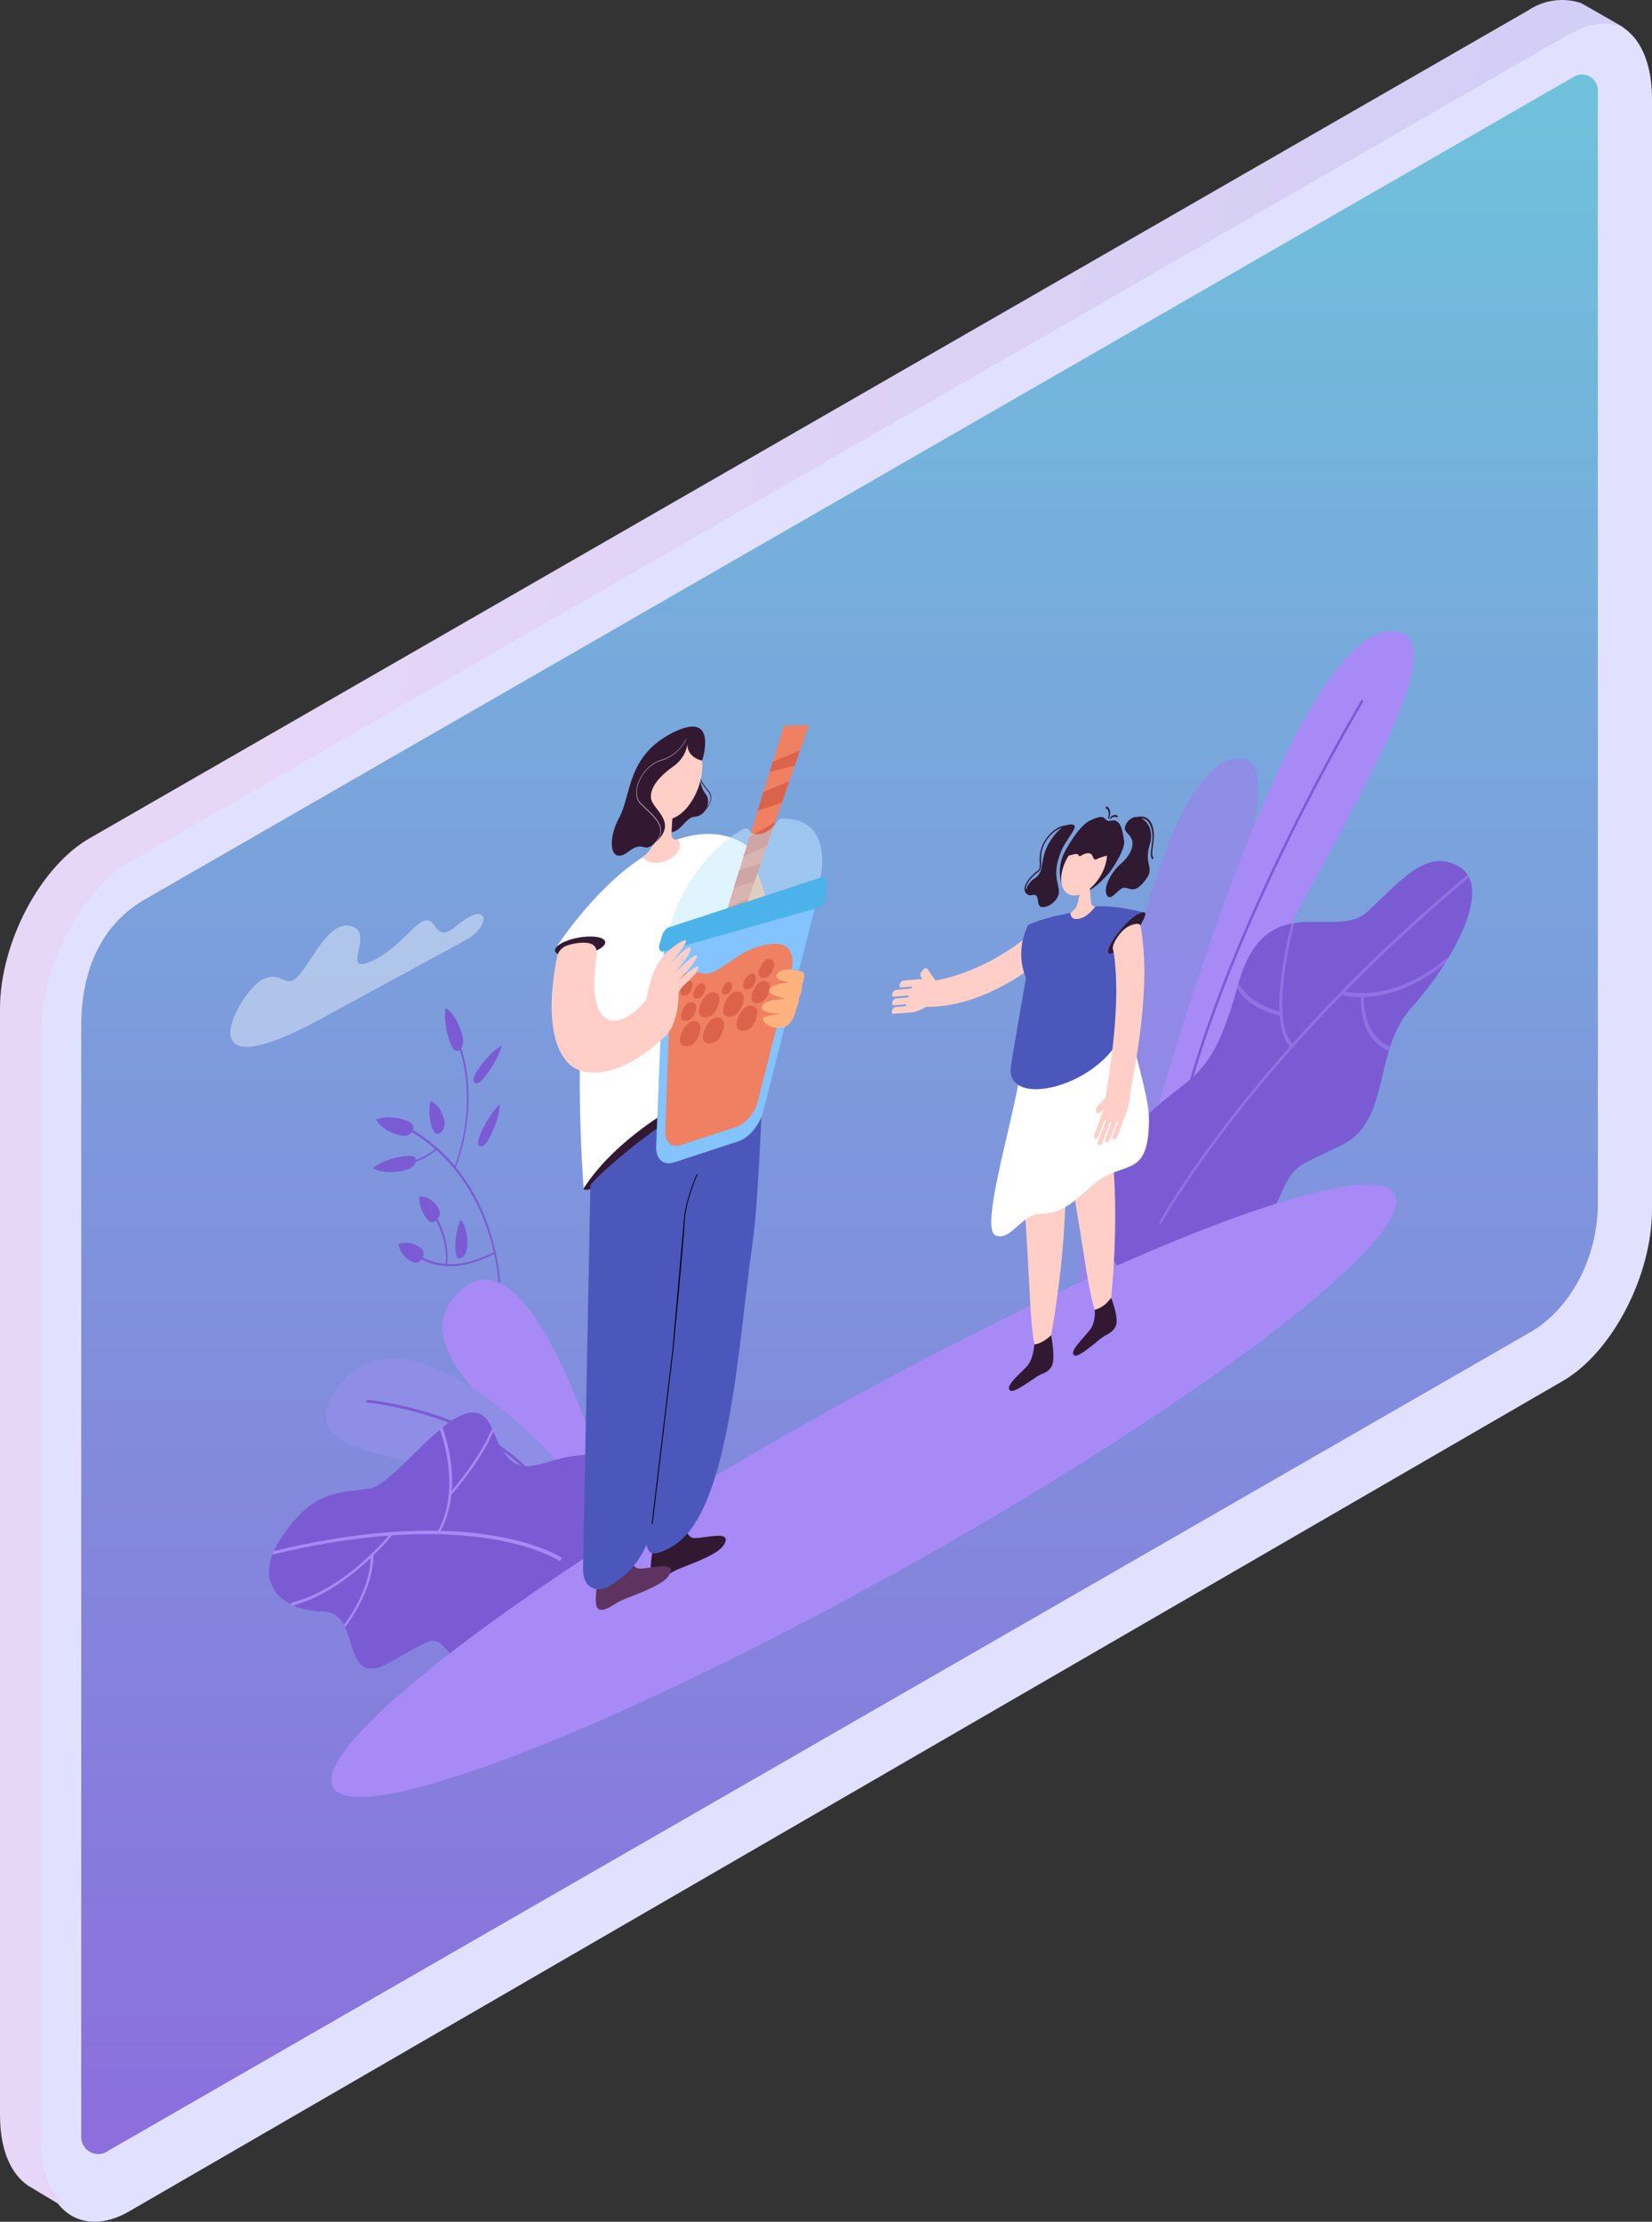 <svg xmlns="http://www.w3.org/2000/svg" width="244" height="328" fill="none" xmlns:v="https://vecta.io/nano"><rect width="100%" height="100%" fill="#333333" stroke="none"/><style><![CDATA[.B{fill:#ffcfc7}.C{fill:#331832}.D{fill:#a78af6}.E{fill:#7b5bd3}.F{fill:#2f1a31}]]></style><g fill-rule="evenodd"><path d="M19.171 326.412l211.658-122.541C238.111 199.662 244 188.34 244 178.564V14.586c0-9.737-5.889-14.212-13.171-10.003L19.171 127.15C11.902 131.372 6 142.681 6 152.457v163.965c.04 9.723 5.942 14.212 13.171 9.99z" fill="url(#A)"/><path d="M16.086 317.461l210.396-121.053c5.884-3.719 9.518-11.157 9.518-18.781V13.38c.015-.845-.428-1.633-1.16-2.06s-1.637-.426-2.368.001l-.426.252L21.504 132.72C14.516 136.705 12 143.89 12 151.501v163.981a2.51 2.51 0 0 0 1.258 2.182 2.52 2.52 0 0 0 2.523-.004l.306-.199z" fill="url(#B)"/><path d="M13.249 123.745l212.449-122.2c2.269-1.539 5.121-1.954 7.737-1.128.28.106 6.299 3.597 6.565 3.743h0c-2.25-1.088-5.113-.889-8.229.903L19.295 127.196c-7.297 4.207-13.223 15.476-13.223 25.218v163.384c0 6.052 2.304 10.061 5.819 11.202-.417-.018-.819-.156-1.158-.398-.173-.093-6.512-3.876-6.658-3.982C1.571 320.868 0 317.311 0 312.281V148.857c.027-9.703 5.979-20.971 13.25-25.112z" fill="url(#C)"/></g><g clip-path="url(#D)"><path opacity=".4" d="M46.868 150.7c-20.168 10.807-11.34-4.44-8.173-6.052s3.458 1.971 5.778-1.05 4.448-7.919 7.638-6.792-2.03 7.265 2.901 5.025 7.348-7.955 9.088-5.27 2.901-.146 5.511-1.345 2.417 1.809-.87 3.595L46.868 150.7z" fill="#fff"/><g class="E"><path d="M71.907 158.584c-1.017 1.38-1.55 1.548-1.835 1.249s-.213-.952.804-2.331c1.853-2.512 3.263-3.185 3.263-3.185s-.353 1.718-2.232 4.267zm.67 8.821c-.727 1.552-1.266 1.926-1.665 1.818s-.505-.657.222-2.209c1.325-2.827 2.686-3.998 2.686-3.998s.1 1.521-1.244 4.389zm1.385 23.185l-.237.129c0-.041-.03-4.202-1.733-9.226-1.571-4.635-4.928-10.975-12-14.852l.164-.284c7.111 3.9 10.485 10.277 12.064 14.941 1.712 5.056 1.742 9.25 1.742 9.292z"/><path d="M67.302 172.404l-.21-.011c3.968-10.825.405-18.559.368-18.636l.217-.224c.037.077 3.646 7.901-.376 18.871zm-3.889-1.874c-2.393 1.545-4.309 1.407-4.331 1.405l.114-.298c.024.002 2.479.175 5.267-2.154l.059.229a11.09 11.09 0 0 1-1.109.818zm9.676 14.535c-4.888 2.524-9.021 2.485-12.283-.116-.113-.089-.22-.175-.25-.183.001 0 .009.003.025-.002l.054-.291c.068-.019.114.016.351.204 3.217 2.564 7.291 2.603 12.109.116l-.005.272z"/><path d="M66.019 186.718l-.233.08c.559-3.902-1.905-7.517-1.93-7.553l.205-.245c.006.009.641.932 1.195 2.333.514 1.298 1.064 3.286.763 5.385zm-6.303-21.407c1.347.421 1.509 1.036 1.215 1.642s-.934.971-2.281.551c-2.454-.765-3.107-2.232-3.107-2.232s1.683-.737 4.173.039zm-.071 5.386c1.59-.227 1.931.203 1.768.817s-.767 1.18-2.357 1.407c-2.896.415-4.001-.497-4.001-.497s1.652-1.306 4.59-1.727z"/><path d="M64.49 177.957c.669.837.533 1.511.119 2.034s-.948.698-1.617-.139c-1.219-1.525-1.059-3.21-1.059-3.21s1.32-.232 2.557 1.315zm.994-13.07c.392 1.137.132 1.822-.333 2.25s-.959.436-1.351-.701c-.715-2.071-.218-3.846-.218-3.846s1.177.196 1.902 2.297zm3.54 18.46c.043 1.398-.341 2.045-.83 2.33s-.899.101-.942-1.297c-.079-2.546.77-4.293.77-4.293s.923.677 1.003 3.26zm-7.173.686c.88.532.859 1.162.511 1.743s-.892.895-1.771.363c-1.603-.969-1.747-2.49-1.747-2.49s1.381-.599 3.007.384zm6.238-31.86c.537 1.525.321 2.328-.143 2.758s-1.001.325-1.538-1.201c-.979-2.779-.612-4.901-.612-4.901s1.299.524 2.293 3.344z"/></g><path d="M89.993 220.712s-11.009-40.057-21.875-30.282 13.384 21.716 16.216 33.695l5.659-3.413z" class="D"/><path d="M82.697 216.072s-22.061-24.813-32.432-11.704 20.581 9.593 26.642 17.253l5.79-5.549z" fill="#8f8ee6"/><g class="E"><path d="M79.468 219.203c-4.065-5.443-10.76-8.463-15.661-10.038-5.313-1.708-9.717-2.132-9.76-2.136l.153-.395c.044.004 4.467.43 9.797 2.143 4.922 1.583 11.648 4.618 15.739 10.095l-.269.331z"/><path d="M47.808 237.915c5.548.023 2.452 11.521 9.514 7.632s6.613-4.286 9.126-1.48c0 0 .578 3.213 3.118 3.086 10.024-.503 28.044-24.004 19.171-31.866-.641-.567-1.731-.558-2.954-.466-6.634.501-9.54 5.094-13.021-3.737s-13.645 7.932-18.168 8.663-8.264.076-13.04 7.262c-4.777 7.191.704 10.889 6.253 10.906z"/></g><g class="D"><path d="M82.705 230.47l.298-.474c-.121-.084-12.432-8.315-42.611-.999l-.104.502c30.065-7.289 42.296.887 42.416.971zm-16.072-9.752c4.867-5.653 6.257-9.471 6.313-9.63l-.362-.01c-.013.037-1.403 3.832-6.145 9.34l.193.3z"/><path d="M64.921 226.294c1.6-2.818 2.178-6.412 1.672-10.393-.379-2.981-1.238-5.166-1.247-5.188l-.38.367c.034.085 3.336 8.58-.342 15.061l.296.153zm-7.823 1.294l.906-1.051-.215-.273c-.067.084-6.802 8.468-14.757 10.331l-.106.502c6.409-1.501 12.042-7.144 14.173-9.509z"/><path d="M50.978 240.203c2.318-3.082 3.328-5.809 3.767-7.553.479-1.899.406-3.056.402-3.104l-.404.254c.003.045.247 4.506-3.996 10.15l.23.253z"/></g><g opacity=".6"><path d="M158.889 191.586s7.982-74.897 22.725-79.393-13.46 53.065-15.28 74.689l-7.445 4.704z" fill="#9c7fec"/></g><path d="M170.1 166.733s19.857-72.622 35.072-73.52-21.742 49.56-26.999 70.645l-8.073 2.875z" class="D"/><g class="E"><path d="M174.611 165.179c3.453-14.551 10.549-30.538 15.895-41.387 5.794-11.761 10.833-20.18 10.884-20.264l-.273-.257c-.05.084-5.112 8.54-10.925 20.34-5.369 10.897-12.498 26.961-15.973 41.603l.392-.035z"/><path d="M208.576 148.635c-5.941 6.56-3.038 16.854-10.459 20.455s-6.926 2.592-9.717 8.952c0 0-.733 4.576-3.448 7.413-10.713 11.193-29.161 3.921-19.381-16.058.706-1.442 1.874-2.715 3.179-4.044 7.084-7.203 10.03-5.056 14.074-19.862 4.045-14.811 14.322-6.45 19.138-10.89s8.844-9.64 13.699-6.551-1.144 14.029-7.085 20.585z"/></g><g opacity=".5" class="D"><path d="M171.486 180.698l-.302-.223c.132-.244 13.606-24.72 45.65-51.384l.093.486c-31.924 26.565-45.31 50.879-45.441 51.121zm17.556-30.747c-5.007-1.123-6.358-4.115-6.413-4.242l.388-.438c.013.03 1.364 2.994 6.243 4.088l-.218.592z"/><path d="M190.675 154.695c-1.612-1.533-2.102-5.209-1.418-10.63.512-4.06 1.511-7.722 1.521-7.758l.393-.002c-.039.143-3.879 14.33-.174 17.856l-.322.534zm8.328-7.643c-.59-.096-.918-.202-.933-.207l.241-.585c.068.024 6.978 2.256 15.427-4.851l.095.484c-6.807 5.727-12.634 5.517-14.83 5.159z"/><path d="M205.1 155.141c-2.37-1.008-3.354-3.124-3.762-4.721-.444-1.739-.325-3.227-.32-3.29l.424-.167c-.005.057-.426 5.754 3.914 7.599l-.256.579z"/></g><path d="M206.245 177.333c0 8.107-35.213 33.818-78.649 57.427s-78.649 36.175-78.649 28.068 35.212-33.818 78.649-57.427 78.649-36.175 78.649-28.068z" class="D"/><path d="M90.548 229.132c-.003-.003-.326-.289-.591-.727-.361-.599-.447-1.183-.255-1.736.071-.207.157-.33.255-.368.195-.075.423.229.68.903l.201.591c-.062-.856-.134-2.588.217-3.377.076-.171.169-.293.277-.36s.191-.06.255.017c.316.373.03 2.453-.127 3.44.117-.328.283-.713.453-.839.08-.06.144-.053.18.019.103.207-.039.951-.453 1.84l-.062-.042c.407-.873.518-1.55.443-1.703-.019-.039-.05-.041-.096-.007-.219.163-.473.961-.553 1.255l-.078.003.259-1.771c.135-1.182.125-1.904-.031-2.088-.048-.057-.109-.06-.186-.012-.085.053-.156.147-.218.286-.444.996-.16 3.745-.157 3.773l-.08.069c-.147-.566-.602-2.005-.935-1.878-.063.024-.12.113-.174.269-.419 1.214.821 2.319.834 2.33l-.059.113z" fill="#42428e"/><g class="B"><path d="M137.947 144.772s6.99-.77 14.512-7.081l-.11 5.124s-7.417 6.038-15.781 5.832l1.379-3.875zm18.377 21.497c2.59 7.845 3.999 23.388 5.376 27.086.492 1.323 2.764-.172 2.414-1.768 0 0 2.319-21-2.135-31.016-.964-2.167-9.243-5.169-5.655 5.698z"/></g><path d="M161.7 193.355s.184 1.75-.658 2.894-3.425 3.5-2.269 3.877c.664.216 3.28-2.132 4.036-2.68s1.529-.648 1.994-1.693c.511-1.15-.69-4.166-.69-4.166s-.522.747-1.112 1.154c-.849.585-1.301.614-1.301.614z" class="C"/><path d="M150.231 169.468c1.72 8.597 1.615 25.048 2.573 29.124.342 1.459 2.625.253 2.441-1.468 0 0 4.129-21.566.85-32.722-.71-2.413-8.246-6.842-5.864 5.066z" class="B"/><path d="M152.776 198.466s-.112 2.07-1.015 3.139-3.562 3.138-2.508 3.709c.604.328 3.293-1.73 4.058-2.188s1.502-.445 2.04-1.467c.592-1.125-.106-4.535-.106-4.535s-.576.554-1.17.889c-.856.483-1.299.453-1.299.453z" class="C"/><path d="M169.701 165.668c-.146 7.164-2.71 6.144-6.19 7.847-3.304 1.617-5.151 5.656-9.869 5.685-2.756.017-4.371 4.101-6.579 3.191-2.417-.995 2.574-16.744 3.661-24.26.397-.138 7.513-3.491 13.993-9.176.784-.688.837 1.338 1.635.985 2.086 8.672 3.415 12.522 3.349 15.728z" fill="#fff"/><path d="M156.934 130.778s-1.187-2.4.534-5.411 2.871-3.957 3.686-4.307c.503-.215 1.063-.464 1.509-.451.474.014.581.415.958.562.176.069.809-.103.976-.062 1.148.286 1.213 1.887 1.434 3.004.224 1.135-1.689 4.284-2.615 5.209s-2.114 2.259-3.512 2.347-2.97-.891-2.97-.891z" class="F"/><path d="M149.318 157.325c.236-1.609 2.216-12.967 2.216-12.967-1.766-4.244.361-7.849.361-7.849 2.425-1.023 4.79-1.439 6.209-1.748.921-.201 1.019-.336 1.921-.634 3.157-1.042 9.091.635 9.091.635-1.518 2.93-3.326 4.035-3.326 4.035.289 3.782.456 7.285.53 10.489.228 9.961-18.108 15.562-17.002 8.039z" fill="#4c57bb"/><path d="M169.117 134.762c.227.315-.562 1.842-1.763 3.411s-3.023 2.638-3.422 2.624c-.639-.024-.182-1.431 1.785-3.765 1.714-2.033 3.172-2.585 3.4-2.27z" class="F"/><g class="B"><path d="M161.786 133.814c-.58-.015-.629-.332-.681-.959l-.163-1.964-.048-.57-.278-3.351-.816 3.586-.49 2.152-.139.613c-.114.5-.501 1.114-1.067 1.44 0 0-.083 1.296 1.529.804 1.203-.366 2.156-1.751 2.153-1.751z"/><path d="M157.248 127.447c.99-2.343 3.079-4.029 4.666-3.765s2.071 2.378 1.081 4.722-3.08 4.03-4.666 3.766-2.071-2.379-1.081-4.723z"/><path d="M162.427 128.625c-.476.372-.912.345-.973-.059s.276-1.032.752-1.403.912-.345.973.059-.276 1.032-.752 1.403z"/></g><g class="F"><path d="M160.507 123.29s-1.884 1.072-2.723 2.404 1.182-.01 1.477.513.543-.23 1.467-.245.541 1.276 1.34.841 2.077-.516 2.338-.901-.601-4.316-3.899-2.612zm5.651-1.193s.205-1 1.24-1.413 3.323 1.003 2.415 4.05.824 3.284-.607 5.151-2.038 1.407-2.975 1.174-2.115 2.191-2.734 1.121.601-3.407 1.994-4.608 1.998-2.546 1.708-3.531-1.192-1.145-1.041-1.944zm-7.478-.23c-.317-.359-1.972-.285-3.62 2.386s-.603 4.315-2.199 5.381-1.685 2.817-.401 2.507.458 1.595 1.404 1.762 2.602-1.044 2.539-2.339-.992-2.492.262-5.735c.683-1.765 2.416-3.507 2.015-3.962zm5.067-1.012c-.008.002-.015.004-.023.004-.053.002-.077-.055-.054-.128.014-.046.334-1.085-.332-1.404-.044-.02-.047-.094-.008-.165s.105-.111.149-.09c.782.374.388 1.637.384 1.65-.02.063-.069.117-.116.133zm1.217-.187c-.019.006-.037.006-.052-.002-.482-.254-.804.158-.817.176-.048.063-.113.085-.146.049s-.023-.115.024-.179c.019-.025.469-.623 1.083-.299.042.022.044.097.004.167a.19.19 0 0 1-.096.088z"/><path d="M170.229 126.836c-.029.009-.055.003-.071-.019-.275-.393-.184-1.054-.079-1.821.127-.92.284-2.066-.162-3.133-.783-1.872-2.785-.719-2.87-.669-.058.034-.107.01-.109-.055a.22.22 0 0 1 .1-.179c.022-.013 2.237-1.295 3.075.71.467 1.117.304 2.302.174 3.253-.103.747-.184 1.336.053 1.675.029.041.012.124-.038.184-.023.028-.049.046-.073.054zm-18.488 5.153c-.023.008-.045.006-.061-.007-.332-.265-.435-.638-.306-1.111.253-.928 1.321-1.915 1.913-2.353.31-.229.312-.578.289-1.229-.031-.874-.074-2.072 1.02-3.573 1.857-2.547 4.004-1.794 4.026-1.786.045.017.052.088.016.16s-.103.115-.148.099c-.02-.008-2.044-.713-3.77 1.654-1.003 1.376-.964 2.455-.934 3.322.023.642.043 1.196-.463 1.57-.71.524-1.56 1.408-1.751 2.111-.101.37-.011.671.269.894.037.03.032.108-.012.175-.026.038-.058.064-.088.074z"/></g><g class="B"><path d="M165.425 163.272c.196.012.272.25.168.53l-1.613 4.347c-.104.28-.35.5-.546.488s-.272-.25-.169-.53l1.614-4.347c.104-.279.349-.499.546-.488zm-.915-.053c.197.011.272.25.169.53l-1.805 4.861c-.104.28-.349.499-.546.488s-.272-.25-.168-.53l1.804-4.861c.104-.28.35-.5.546-.488zm.694-2.544l.058.118c.107.222-.006.613-.253.87l-2.398 2.497c-.246.256-.536.284-.644.062l-.057-.118c-.108-.222.006-.613.252-.87l2.399-2.497c.246-.256.535-.284.643-.062z"/><path d="M163.596 163.165c.196.012.272.25.168.53l-1.446 3.897c-.105.28-.35.5-.547.488s-.272-.25-.168-.53l1.447-3.897c.104-.28.349-.499.546-.488z"/><path d="M166.963 160.834s.102 2.569-1.143 4.462c-.431.655-3.083.392-3.062-.343s1.178-3.356 1.178-3.356l3.027-.763z"/><path d="M166.334 163.322c.196.011.271.249.167.529l-1.443 3.888c-.104.28-.349.499-.545.487s-.271-.249-.167-.529l1.443-3.888c.103-.28.349-.499.545-.487zm-3.068-1.255c.956-5.531 1.987-13.377 1.468-19.342-.12-1.382-.185-1.898-.361-2.632-.142-.59.731-2.109 1.732-2.942.94-.782 2.141-.906 2.259-.627.202.473.308 1.432.465 2.958.545 5.3-.068 12.391-1.867 21.721l-3.696.864zm-27.519-14.476c-.083.28-.319.524-.526.542l-3.203.285c-.207.019-.308-.195-.226-.475s.319-.524.525-.542l3.204-.285c.207-.018.308.196.226.475zm.383-1.301c-.083.279-.319.523-.525.542l-3.583.318c-.207.019-.308-.195-.226-.475s.319-.524.525-.542l3.583-.319c.207-.018.308.196.226.476zm1.968-.517l-.125.149c-.233.278-.533.348-.666.155l-1.298-1.882c-.133-.193-.051-.579.182-.857l.125-.149c.233-.278.533-.348.667-.155l1.297 1.882c.134.193.052.578-.182.857z"/><path d="M136.515 144.988c-.083.28-.319.524-.526.542l-2.872.255c-.206.019-.308-.195-.225-.475s.319-.523.525-.542l2.872-.255c.206-.019.308.195.226.475z"/><path d="M137.31 148.311s-2.283 1.637-3.478 1.007c-.413-.218.794-4.057 1.428-4.455s2.499-.315 2.499-.315l-.449 3.763z"/><path d="M135.368 148.884c-.082.279-.318.522-.524.54l-2.866.256c-.206.018-.307-.195-.225-.475s.318-.522.524-.54l2.866-.256c.206-.018.308.195.225.475z"/></g><path d="M110.861 126.668c2.687 5.063 3.246 11.201 3.246 11.201-6.713-.233-8.86-1.862-8.86-1.862-.102-6.184 5.614-9.339 5.614-9.339z" fill="#ffb27d"/><g class="C"><path d="M86.2 175.446c.129 1.143 6.153-2.279 13.53-7.351s14.467-7.635 13.811-11.246c-.113-.62-7.278.565-14.654 5.637s-12.815 11.818-12.686 12.96zm14.965 48.882s-.108 2.696 1.41 2.741 6.012-1.355 4.21 1.178c-1.034 1.454-5.577 2.92-6.871 3.518s-2.549 1.821-3.449 1.246c-.989-.633.41-6.703.41-6.703s1.075.169 2.081-.325c1.45-.712 2.209-1.655 2.209-1.655z"/></g><path d="M93.052 228.827s-.109 2.697 1.41 2.742 6.011-1.355 4.21 1.178c-1.034 1.454-5.577 2.92-6.871 3.517s-2.549 1.822-3.449 1.247c-.989-.634.41-6.703.41-6.703s1.075.169 2.081-.325c1.45-.713 2.21-1.656 2.21-1.656z" fill="#5e3360"/><g fill="#4c57bb"><path d="M112.72 159.587c.134-2.238-10.057 3.412-10.057 3.412l-1.808 31.08-3.133 6.387s-4.89 21.876-1.983 28.331c.574 1.274 2.988-.091 4.117-.866 7.986-5.486 9.225-29.95 11.204-43.675.992-6.887 1.349-19.434 1.66-24.669z"/><path d="M107.702 160.812L96.32 224.988c-.338 2.956-2.162 6.146-4.532 7.927l-1.033.776c-2.438 1.833-4.681.83-4.642-2.075l1.084-56.571c.035-.748 12.542-11.996 20.504-14.233z"/></g><path d="M96.391 224.961l-.141.054 3.064-25.665 1.684-19.083c.124-2.871 1.896-6.887 1.914-6.927l.118.025c-.017.04-1.768 4.007-1.89 6.832-.123 2.851-1.669 18.934-1.685 19.096l-3.064 25.668z" fill="#020202"/><g fill="#fff"><path d="M87.727 137.336s2.263-8.476 10.325-12.529 13.978 6.95 15.487 32.042c0 0-19.472 6.435-27.341 18.597 0 0-2.012-25.624 1.529-38.11z"/><path d="M82.066 139.977l5.712 1.056s14.961-5.404 18.858-8.327 4.225-7.418 4.225-7.418-3.708-3.772-10.763-1.374c-.663.224-1.331.564-2.044.894-1.197.553-2.393 1.245-3.566 2.027-6.971 4.645-12.421 13.142-12.421 13.142z"/></g><g class="C"><path d="M103.583 120.188l-.021-.092c.01-.008 1.037-.852 1.328-1.807.15-.496.079-.941-.214-1.323l-.38-.488c-.8-1.017-1.1-1.397-.881-2.705l.092-.028c-.211 1.261.061 1.607.868 2.633l.381.489c.309.404.383.88.22 1.416-.309 1.016-1.349 1.869-1.393 1.905z"/><path d="M103.46 113.759s-.357 2.034.714 3.378-.094 3.385-1.546 3.433-2.004 2.454-3.859 2.299 4.691-9.11 4.691-9.11z"/></g><g class="B"><path d="M94.886 126.555c.802-.533 1.498-1.484 1.817-2.5l.999-3.184.29-.923 1.705-5.433-.296 4.83-.178 2.9-.051.827c-.041.674.359 1.033.924.842l.01-.004c.303.397.722 1.31-.529 2.444-1.471 1.332-3.851 1.308-4.705.21z"/><path d="M99.883 120.573c2.129-1.157 3.856-4.519 3.856-7.508s-1.727-4.475-3.856-3.318-3.856 4.519-3.856 7.509 1.726 4.475 3.856 3.317z"/><path d="M96.544 117.793c.437.237 1.048-.046 1.364-.633s.219-1.255-.218-1.492-1.048.046-1.364.633-.219 1.255.218 1.492z"/></g><path d="M101.52 109.838s-.083 1.924-2.144 3.364-3.483 3.206-3.206 4.745 3.599 3.239 1.157 5.924-1.922-.13-4.569 1.896-3.124-1.737-1.302-5.062 1.085-9.102 7.919-12.543 4.331 4.126 4.331 4.126-2.191-.373-2.187-2.45z" class="C"/><path d="M96.624 124.6l-.021-.047c.504-.506.801-.995.907-1.497.293-1.388-.988-2.582-2.118-3.634l-.834-.806c-.699-.731-.761-2.023-.161-3.372.666-1.498 1.933-2.668 3.306-3.052 1.326-.371 2.237-1.18 2.768-1.793.575-.665.84-1.25.843-1.256l.046.01c-.011.024-1.093 2.388-3.669 3.108-1.349.377-2.594 1.524-3.247 2.993-.596 1.339-.536 2.573.16 3.301l.833.804c1.138 1.06 2.428 2.262 2.127 3.685-.109.517-.425 1.04-.939 1.556z" fill="#fff"/><path d="M89.374 139.257c.212-.763-1.27-1.182-3.31-.934s-3.864 1.067-4.076 1.831 1.27 1.182 3.31.934 3.864-1.067 4.076-1.831z" class="C"/><path d="M119.466 107.035l-1.302 3.753-12.31 35.457-2.17.048 12.095-39.155 3.687-.103z" fill="#ef8062"/><g fill="#db634a"><path d="M118.165 110.788l-4.037 1.695-.45 1.459 3.717-.936.77-2.218zm-1.58 4.546l-3.825 1.574-.86 2.784 3.579-1.17 1.106-3.188zm-2.096 6.036l-3.768 2.138-.918 2.972 3.457-1.57 1.229-3.54zm-2.102 6.059l-3.198 1.046-.808 2.614 3.086-1.009.92-2.651zm-1.802 5.188l-3.096 1.357-1.196 3.871 2.921-.956 1.371-4.272z"/></g><path d="M120.723 132.605l-7.977 31.424c-.517 2.036-2.094 3.945-3.693 4.468l-9.497 3.106c-1.591.52-2.717-.491-2.642-2.373l1.202-30.061 22.608-6.564z" fill="#83c3ff"/><path d="M116.986 142.657l-5.039 19.85c-.448 1.761-1.812 3.411-3.194 3.863l-8.213 2.686c-1.376.45-2.35-.424-2.285-2.052l.769-21.662c.022-.614.897-1.318 1.571-1.511 3.088-.884 2.955.543 4.909-.419 2.584-1.273 4.665-3.862 8.889-4.066 3.258-.158 2.593 3.311 2.593 3.311z" fill="#ef8062"/><path d="M122.151 130.203l-.183 2.31c-.051.647-.569 1.354-1.101 1.504l-22.834 6.44c-.543.153-.844-.344-.634-1.045l.408-1.357c.162-.54.582-1.028 1.004-1.166l22.61-7.394c.457-.15.774.157.73.708z" fill="#4bb3ea"/><g opacity=".5"><path d="M99.002 136.827l22.186-7.256s2.116-8.935-5.762-8.722c-.235.006-.508.205-.703.503-.526.806-1.323 1.487-2.138 1.69-1.02.255-1.63.075-1.892-.42-.175-.331-.539-.418-.952-.196-6.005 3.225-9.954 10.573-10.739 14.401z" fill="#c1e9ff"/></g><g fill="#db634a"><path d="M111.802 149.77c.147-.962-.389-1.402-1.137-1.283-.9.143-1.699 1.495-1.847 2.457s.35 1.486 1.504 1.108c.776-.253 1.332-1.319 1.48-2.282zm-1.987-2.087c.148-.962-.389-1.402-1.136-1.283-.9.143-1.7 1.495-1.847 2.457s.35 1.485 1.504 1.108c.775-.254 1.332-1.319 1.479-2.282zm-2.891 3.872c.152-.993-.402-1.446-1.173-1.324-.928.147-1.752 1.542-1.905 2.535s.361 1.532 1.552 1.143c.8-.262 1.374-1.361 1.526-2.354zm-3.482.493c.148-.963-.389-1.402-1.136-1.284-.9.143-1.7 1.495-1.847 2.457s.35 1.486 1.504 1.108c.775-.253 1.332-1.319 1.479-2.281zm10.219-6.093c.13-.851-.345-1.241-1.006-1.136-.796.127-1.504 1.323-1.635 2.175s.31 1.314 1.332.98c.686-.224 1.178-1.167 1.309-2.019zm-2.015-1.399c.092-.601-.243-.876-.709-.802-.562.09-1.062.934-1.154 1.535s.219.928.94.692c.484-.158.831-.824.923-1.425zm-5.407 3.227c.148-.962-.389-1.402-1.136-1.283-.9.142-1.7 1.494-1.847 2.456s.35 1.486 1.504 1.108c.775-.253 1.332-1.319 1.479-2.281zm-3.436 1.141c.109-.712-.288-1.038-.841-.95-.666.105-1.258 1.106-1.367 1.818s.259 1.1 1.113.821c.574-.188.986-.977 1.095-1.689zm1.378-2.958c.088-.573-.232-.835-.677-.765-.536.085-1.012.891-1.1 1.464s.208.885.896.661c.461-.151.793-.786.881-1.36zm-1.901-.411c.088-.573-.231-.835-.676-.765-.536.085-1.013.891-1.101 1.464s.209.885.896.661c.462-.151.794-.787.881-1.36zm5.862.07c.074-.482-.195-.702-.569-.643-.45.072-.85.748-.924 1.23s.176.743.753.554c.388-.126.666-.66.74-1.141zm6.176-3.053c.11-.723-.292-1.053-.854-.964-.675.108-1.276 1.123-1.386 1.845s.262 1.116 1.129.832c.582-.19 1-.991 1.111-1.713z"/></g><path d="M117.594 148.968s-.352 2.221-1.854 2.674c-1.913.577-3.892-1.184-2.676-1.573 1.079-.344 2.534-.339 2.534-.339s-3.677-.088-3.044-1.23 3.773-1.002 3.773-1.002-3.416-.593-2.624-1.546 3.221-.903 3.221-.903-3.015-.247-2.084-1.334 2.52-.38 3.32-.341c.757.036.755.786.334 1.89 0 0-.013 1.164-.404 1.866-.15.269-.07.547-.121.748-.097.385-.375 1.09-.375 1.09z" fill="#ffb27d"/><g class="B"><path d="M98.732 149.263l-1.778-.914c.009-.654-.968-1.405-1.463-.812-3.054 3.66-5.346 3.586-6.455 2.403-1.541-1.642-1.378-5.581-.949-8.486.22-1.486-.177-2.184-1.627-2.272 0 0-1.248-.103-2.787.435-.616.216-1.228.831-1.388 1.605a41.43 41.43 0 0 0-.725 5.119c-.365 4.882.429 8.525 2.296 10.534 2.291 2.466 7.822 2.183 13.875-3.429 3.179-2.947.991-3.477 1.001-4.183z"/><path d="M95.49 147.537s.526-3.922 2.127-5.947 4.414-3.65 3.555-2.228-2.254 3.056-2.254 3.056 3.056-3.372 3.098-2.408-2.628 3.874-2.628 3.874 3.779-3.761 3.554-2.691-3.105 3.907-3.105 3.907 3.572-3.369 3.288-2.122-2.959 2.766-2.917 3.73-.084 4.968-2.479 6.738l-2.239-5.909z"/></g></g><defs><linearGradient id="A" x1="11.201" y1="169.051" x2="244" y2="169.051" gradientUnits="userSpaceOnUse"><stop offset="0" stop-color="#e1e1ff"/></linearGradient><linearGradient id="B" x1="236" y1="11.001" x2="236" y2="318" gradientUnits="userSpaceOnUse"><stop stop-color="#6fc2dc"/><stop offset="1" stop-color="#8c6edd"/></linearGradient><linearGradient id="C" x1="238.152" y1="375.531" x2="-8.581" y2="332" gradientUnits="userSpaceOnUse"><stop stop-color="#cdcbf7"/><stop offset=".486" stop-color="#d8d0f5"/><stop offset="1" stop-color="#e7d7f7"/></linearGradient><clipPath id="D"><path fill="#fff" transform="matrix(.879 -.478 0 1 34.029 143.67)" d="M0 0h208.75v141.945H0z"/></clipPath></defs></svg>